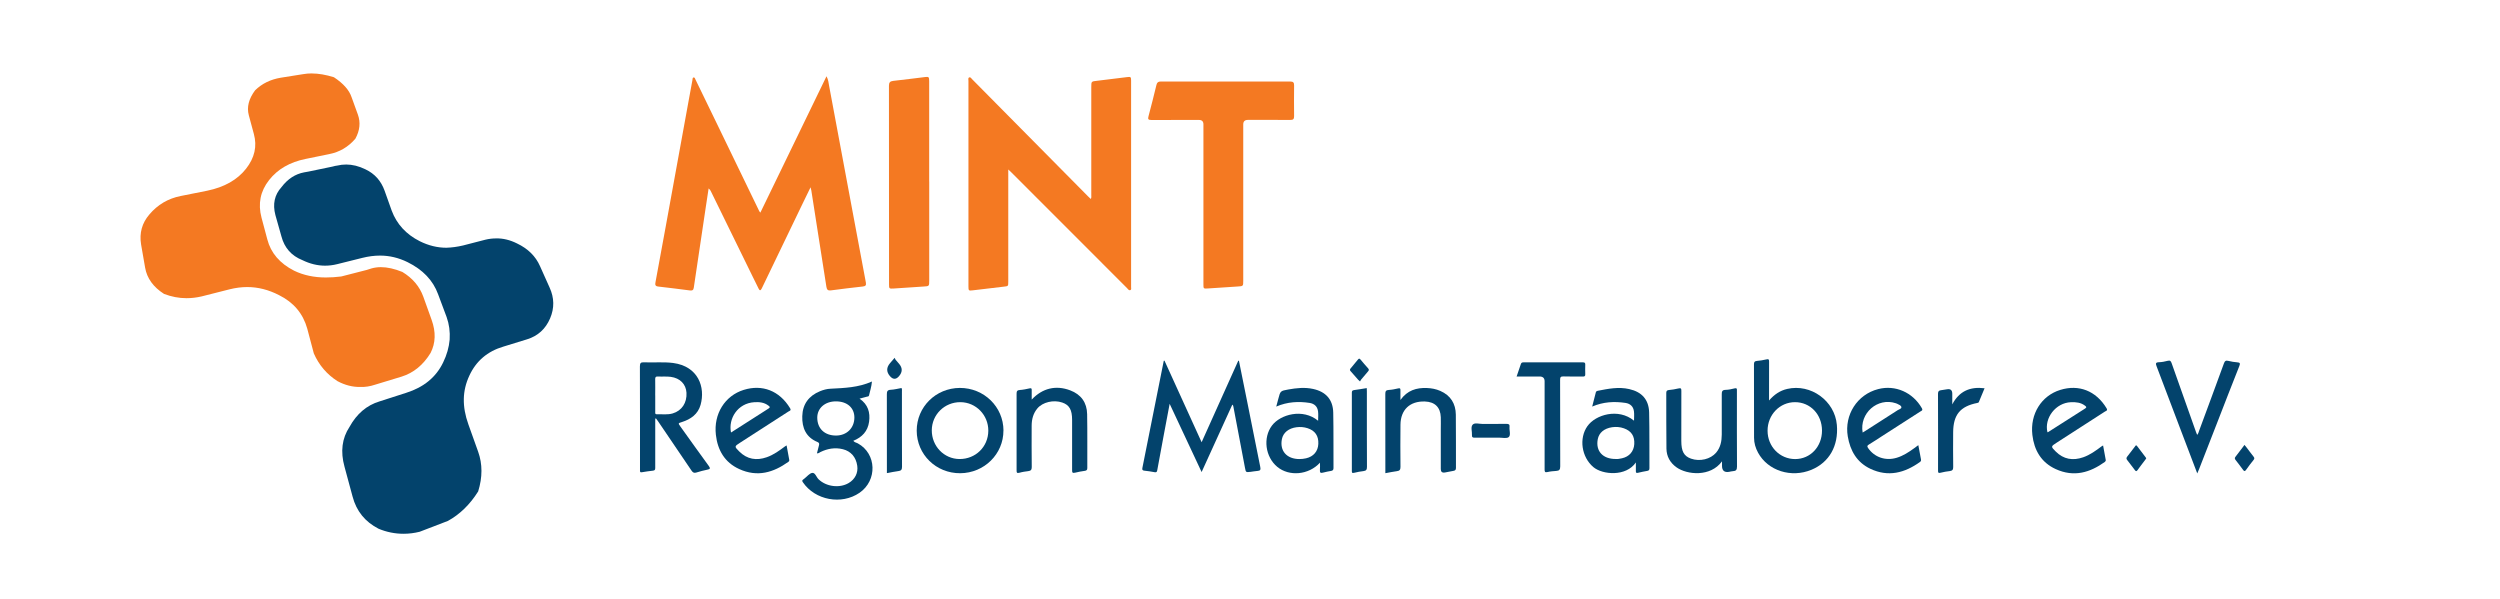 <?xml version="1.0" encoding="UTF-8"?>
<svg id="Ebene_2" data-name="Ebene 2" xmlns="http://www.w3.org/2000/svg" baseProfile="tiny" version="1.2" viewBox="0 0 595.28 142.55">
  <path d="M82.39,39.17c1.52,0,3.06.38,4.63,1.15,2.2,1.04,3.72,2.74,4.56,5.1l1.69,4.74c1.2,3.2,3.42,5.63,6.67,7.27,2.08,1.04,4.2,1.56,6.36,1.56,1.28-.04,2.6-.22,3.96-.54l5.34-1.38c.84-.2,1.69-.3,2.53-.3,1.64-.04,3.3.36,4.98,1.2,2.61,1.24,4.43,3.04,5.47,5.4l2.29,5.11c1.12,2.44,1.16,4.88.12,7.32-1.08,2.53-2.9,4.19-5.47,4.99l-5.65,1.74c-3.8,1.12-6.5,3.43-8.11,6.91-.84,1.8-1.28,3.64-1.32,5.53-.04,1.92.32,3.94,1.08,6.06l2.34,6.55c1.04,2.92,1.04,6.06,0,9.43-1.96,3.13-4.37,5.47-7.21,7.03l-6.72,2.58c-1.28.32-2.57.48-3.85.48-2.04,0-4.02-.4-5.94-1.2-3.2-1.64-5.27-4.19-6.18-7.63l-1.93-7.14c-1-3.6-.6-6.77,1.2-9.49,1.72-3.12,4.1-5.14,7.14-6.06l6.37-2.05c4.17-1.32,7.09-3.72,8.77-7.21.88-1.8,1.4-3.62,1.56-5.46.12-1.88-.12-3.66-.72-5.35l-2.04-5.46c-1.2-3.28-3.62-5.83-7.27-7.63-2.12-1.04-4.3-1.56-6.55-1.56-1.36,0-2.76.18-4.2.54l-6.01,1.5c-.96.24-1.93.36-2.88.36-1.8,0-3.6-.44-5.4-1.32-2.6-1.04-4.27-2.92-4.99-5.65l-1.44-5.1c-.68-2.6-.2-4.8,1.44-6.61,1.48-1.96,3.28-3.14,5.4-3.54.36-.08.7-.14,1.02-.18l5.77-1.2c.4-.12.78-.2,1.14-.24.68-.17,1.36-.24,2.04-.24" fill="#03436c" stroke-width="0"/>
  <path d="M74.22,17.49c1.6,0,3.36.3,5.29.9,2.24,1.48,3.64,3.06,4.2,4.74l1.5,4.14c.68,1.88.48,3.81-.6,5.77-1.69,1.96-3.77,3.18-6.25,3.66l-5.58,1.14c-3.76.76-6.67,2.44-8.71,5.04-2.08,2.64-2.68,5.63-1.8,8.95l1.38,5.17c.84,3.24,2.97,5.72,6.37,7.45,2.24,1.09,4.77,1.62,7.57,1.62,1.2,0,2.42-.08,3.67-.24l6.07-1.56c.44-.16.82-.28,1.14-.36.72-.2,1.46-.3,2.22-.3,1.53,0,3.22.38,5.11,1.14,2.44,1.48,4.1,3.44,4.99,5.89l1.98,5.52c1.04,2.89.96,5.51-.24,7.87-1.76,2.88-4.06,4.76-6.91,5.65l-6.31,1.92c-1.2.4-2.36.58-3.48.54-1.85.04-3.67-.42-5.47-1.38-2.52-1.61-4.41-3.81-5.64-6.61l-1.56-5.89c-1.01-3.6-3.24-6.26-6.73-7.99-2.48-1.28-5-1.92-7.57-1.92-1.36,0-2.76.18-4.2.54l-6.66,1.69c-1.2.28-2.4.42-3.6.42-1.8,0-3.58-.34-5.35-1.02-2.56-1.64-4.06-3.72-4.5-6.25l-.96-5.53c-.44-2.72.22-5.1,1.98-7.14,1.96-2.32,4.44-3.79,7.45-4.39l6.31-1.26c4.09-.84,7.17-2.59,9.25-5.23,2.05-2.61,2.67-5.36,1.86-8.29l-1.2-4.45c-.52-1.92-.02-3.9,1.5-5.94,1.64-1.6,3.69-2.6,6.13-3l5.28-.84c.68-.12,1.38-.18,2.1-.18" fill="#f47922" stroke-width="0"/>
  <g id="folrAf.tif">
    <g>
      <path d="M277.28,85.88c2.92,6.42,5.84,12.83,8.84,19.42,2.96-6.58,5.84-13,8.73-19.42.05.01.11.03.16.04.69,3.43,1.39,6.87,2.08,10.31,1,4.99,1.98,9.99,3,14.98.13.63,0,.87-.63.92-.56.04-1.12.15-1.68.22-1.13.13-1.13.13-1.34-.99-.92-4.84-1.84-9.67-2.75-14.51-.03-.17-.05-.34-.26-.5-2.42,5.31-4.83,10.6-7.31,16.05-2.54-5.42-5.02-10.72-7.61-16.25-.51,2.7-.97,5.15-1.43,7.59-.51,2.74-1.03,5.47-1.52,8.21-.08.43-.2.57-.66.48-.8-.16-1.62-.27-2.43-.36-.46-.05-.53-.24-.45-.67,1.7-8.49,3.39-16.99,5.09-25.49.06-.01.11-.03.17-.04Z" fill="#03436c" stroke-width="0"/>
      <path d="M156.02,99.68c0,2.42,0,4.83,0,7.25,0,1.49-.01,2.99,0,4.48,0,.4-.08.61-.53.66-.9.09-1.79.24-2.68.38-.3.05-.42-.04-.42-.34,0-.2,0-.39,0-.59,0-8.09.01-16.19-.02-24.28,0-.76.18-1.01.97-.97,2.31.11,4.64-.14,6.95.16,5.99.8,7.7,5.78,6.53,9.96-.63,2.24-2.34,3.44-4.47,4.11-.89.28-.9.27-.35,1.04,2.25,3.14,4.49,6.29,6.77,9.41.43.59.31.75-.33.88-.88.19-1.76.4-2.62.68-.56.18-.84.01-1.16-.45-2.61-3.88-5.25-7.75-7.88-11.62-.19-.28-.39-.54-.58-.81-.06.02-.12.04-.18.06ZM156.02,94.15c0,1.3,0,2.59,0,3.89,0,.26-.08.62.37.6,1.27-.04,2.55.17,3.79-.2,2.16-.64,3.42-2.53,3.28-4.92-.12-2.03-1.51-3.49-3.76-3.79-1-.13-2.03-.02-3.05-.08-.56-.03-.65.21-.64.69.03,1.27,0,2.54,0,3.8Z" fill="#03436c" stroke-width="0"/>
      <path d="M194.52,107.95c.16-.64.32-1.26.48-1.88.09-.35.11-.63-.32-.81-2.78-1.13-3.73-3.39-3.65-6.16.08-2.87,1.56-4.86,4.23-5.95.79-.32,1.61-.55,2.46-.59,3.33-.17,6.67-.27,9.9-1.72-.1,1.22-.46,2.25-.69,3.3-.06.3-.33.26-.54.32-.51.14-1.03.28-1.72.46,2.03,1.4,2.57,3.3,2.27,5.5-.31,2.25-1.66,3.69-3.76,4.54.29.4.74.42,1.09.62,4.47,2.45,4.68,8.81.39,11.76-4.29,2.94-10.56,1.77-13.48-2.5-.21-.3-.22-.48.09-.68.1-.06.18-.14.27-.21.63-.48,1.22-1.28,1.89-1.35.68-.07.96,1.02,1.49,1.53,1.83,1.76,4.97,2.17,7.15.89,1.53-.9,2.3-2.44,2.05-4.12-.3-2.07-1.51-3.46-3.43-3.94-1.87-.46-3.64-.15-5.34.68-.24.12-.44.34-.82.31ZM199.04,95.57c-2.6,0-4.43,1.61-4.44,3.86,0,2.62,1.75,4.29,4.49,4.28,2.54-.02,4.34-1.79,4.35-4.29,0-2.33-1.73-3.85-4.39-3.85Z" fill="#03436c" stroke-width="0"/>
      <path d="M421.24,95.35c1.27-1.45,2.63-2.35,4.31-2.74,5.62-1.31,11.34,2.83,11.83,8.57.42,4.97-1.8,8.9-6.03,10.67-4.84,2.02-10.4.24-12.74-4.07-.6-1.11-.95-2.28-.95-3.55,0-5.83,0-11.67-.02-17.5,0-.54.16-.74.7-.79.76-.07,1.52-.18,2.25-.36.56-.14.66.02.65.55-.02,2.85-.01,5.69-.01,8.54v.7ZM433.84,102.51c-.01-3.84-2.79-6.75-6.43-6.75-3.64,0-6.54,3.02-6.53,6.8,0,3.78,2.91,6.75,6.57,6.75,3.62,0,6.4-2.96,6.39-6.79Z" fill="#03436c" stroke-width="0"/>
      <path d="M303.89,96.81c.19-.71.34-1.27.49-1.84.49-1.88.49-1.89,2.38-2.23,1.96-.35,3.92-.56,5.89-.13,3.06.66,4.75,2.54,4.81,5.66.09,4.39.03,8.79.06,13.19,0,.44-.19.6-.56.67-.64.12-1.28.22-1.9.4-.58.16-.83.06-.77-.6.05-.54.01-1.09.01-1.76-2.68,2.94-7.32,3.34-10.16,1-2.88-2.38-3.45-6.93-1.28-9.83,2-2.67,7.36-4.17,11-1.15,0-.78.08-1.53-.02-2.26-.15-1.14-.88-1.81-2-1.99-2.67-.41-5.29-.27-7.95.87ZM309.43,109.3c.44.02.99-.05,1.55-.17,1.77-.4,2.85-1.65,2.93-3.43.09-1.91-.78-3.18-2.59-3.75-.85-.27-1.72-.33-2.59-.22-1.89.24-3.19,1.3-3.49,2.82-.56,2.79,1.12,4.76,4.2,4.76Z" fill="#03436c" stroke-width="0"/>
      <path d="M389.53,110.1c-2.34,3.46-7.95,2.95-10.12,1.13-2.83-2.38-3.49-6.85-1.42-9.77,1.93-2.72,7.35-4.36,11.09-1.29,0-.77.08-1.52-.02-2.25-.15-1.14-.89-1.81-2.01-1.98-2.67-.4-5.29-.26-7.93.87.31-1.19.59-2.29.87-3.39.06-.22.21-.31.42-.36,2.5-.49,4.99-1,7.55-.41,2.99.68,4.64,2.51,4.72,5.56.1,4.42.04,8.85.07,13.27,0,.38-.11.57-.49.64-.75.14-1.5.27-2.24.46-.4.1-.51-.03-.5-.4.01-.62,0-1.24,0-2.07ZM384.74,109.3c.44.03.97-.06,1.49-.18,1.73-.39,2.8-1.63,2.91-3.37.11-1.91-.69-3.13-2.46-3.76-.92-.33-1.88-.4-2.84-.26-1.89.29-3.09,1.32-3.39,2.83-.55,2.81,1.16,4.75,4.28,4.73Z" fill="#03436c" stroke-width="0"/>
      <path d="M238.93,102.51c.02,5.6-4.57,10.13-10.28,10.17-5.76.04-10.36-4.46-10.37-10.14,0-5.64,4.54-10.14,10.26-10.17,5.75-.02,10.38,4.49,10.4,10.14ZM235.33,102.57c.02-3.74-2.93-6.78-6.63-6.81-3.77-.03-6.81,2.95-6.83,6.69-.02,3.78,2.91,6.82,6.58,6.85,3.85.03,6.85-2.91,6.88-6.73Z" fill="#03436c" stroke-width="0"/>
      <path d="M500.77,106.06c.22,1.19.43,2.32.63,3.44.04.22-.05.36-.23.5-3.5,2.5-7.31,3.7-11.69,1.69-3.45-1.58-5.13-4.5-5.55-8.14-.57-4.97,2.14-9.32,6.65-10.71,4.36-1.35,8.48.16,11.02,4.38.34.57-.15.62-.41.79-3.82,2.47-7.64,4.93-11.46,7.39-1.42.91-1.43.92-.24,2.11,1.88,1.88,4.1,2.23,6.56,1.37,1.62-.57,2.99-1.57,4.35-2.59.08-.06.18-.11.37-.22ZM487.51,102.92c.05,0,.11,0,.15-.02,2.95-1.88,5.89-3.76,8.84-5.63.44-.28.25-.45-.03-.67-1-.77-2.17-.88-3.37-.83-3.58.14-6.39,3.74-5.58,7.16Z" fill="#03436c" stroke-width="0"/>
      <path d="M456.78,106.02c.23,1.22.43,2.29.63,3.36.05.27-.01.47-.26.64-3.65,2.6-7.53,3.62-11.78,1.61-3.23-1.53-4.81-4.29-5.39-7.71-.86-5.13,2.24-9.98,7.23-11.27,4.09-1.06,8.25.78,10.4,4.53.32.56-.08.63-.36.81-3.06,1.98-6.13,3.94-9.19,5.91-1.02.66-2.03,1.33-3.07,1.96-.41.25-.44.43-.17.83,1.51,2.2,4.16,3.11,6.81,2.31,1.54-.46,2.86-1.33,4.14-2.26.3-.21.59-.43,1-.74ZM443.51,103c.29-.18.53-.32.77-.47,2.54-1.63,5.08-3.25,7.61-4.88.32-.2.9-.32.85-.7-.05-.44-.62-.59-1.01-.81-.1-.05-.21-.09-.31-.12-4.32-1.45-8.72,2.35-7.9,6.98Z" fill="#03436c" stroke-width="0"/>
      <path d="M187.3,106.06c.22,1.19.43,2.32.63,3.44.04.22-.05.36-.24.49-3.51,2.5-7.32,3.7-11.69,1.69-3.45-1.58-5.13-4.5-5.54-8.14-.57-4.97,2.14-9.32,6.65-10.71,4.37-1.35,8.48.17,11.02,4.38.34.57-.15.62-.41.79-3.82,2.47-7.64,4.93-11.46,7.39-1.42.91-1.43.92-.24,2.11,1.88,1.88,4.1,2.23,6.56,1.37,1.62-.57,2.99-1.57,4.35-2.59.08-.06.18-.11.37-.22ZM174.06,102.99c3.01-1.92,5.99-3.83,8.98-5.74.46-.3.18-.47-.07-.67-1-.77-2.17-.89-3.37-.81-3.95.25-6.22,3.9-5.54,7.22Z" fill="#03436c" stroke-width="0"/>
      <path d="M410.03,109.85c-2.76,3.8-8.35,3.2-10.83,1.43-1.53-1.09-2.37-2.6-2.4-4.45-.06-4.42-.02-8.85-.04-13.27,0-.47.17-.64.62-.69.76-.08,1.52-.18,2.25-.37.67-.18.73.07.72.64-.02,3.95-.01,7.89-.01,11.84,0,2.5.62,3.63,2.31,4.23,2.11.75,4.65.14,5.99-1.44,1.04-1.24,1.32-2.72,1.33-4.27.02-3.18.02-6.37,0-9.55,0-.69.07-1.11.92-1.12.73-.01,1.46-.19,2.17-.36.46-.11.54.06.52.45-.02.53,0,1.07,0,1.61,0,5.52-.02,11.05.02,16.57,0,.77-.24,1.06-.96,1.09-.31.01-.61.11-.92.16q-1.69.29-1.69-1.45c0-.27,0-.54,0-1.05Z" fill="#03436c" stroke-width="0"/>
      <path d="M245.67,95.14c2.56-2.73,5.76-3.47,9.14-2.2,2.61.98,4,2.92,4.05,5.67.08,4.28.02,8.57.04,12.85,0,.45-.19.58-.57.65-.78.13-1.57.23-2.33.44-.68.18-.72-.09-.72-.65.02-3.97.01-7.95,0-11.92,0-2.4-.65-3.55-2.34-4.13-2.08-.72-4.68-.09-5.93,1.4-.99,1.19-1.35,2.58-1.36,4.08,0,3.3-.03,6.59.02,9.89,0,.66-.23.88-.82.96-.7.09-1.41.18-2.08.38-.68.2-.71-.08-.71-.63.02-6.06.02-12.12,0-18.18,0-.6.14-.85.78-.89.78-.05,1.57-.22,2.34-.39.41-.09.49.05.48.4-.01.7,0,1.4,0,2.28Z" fill="#03436c" stroke-width="0"/>
      <path d="M333.46,95.24c1.66-2.32,3.83-2.94,6.28-2.85,1.11.04,2.19.24,3.21.69,2.47,1.08,3.67,3.04,3.7,5.66.06,4.23,0,8.45.03,12.68,0,.48-.2.63-.61.7-.67.11-1.33.25-2,.38q-1,.18-1-.81c0-3.16,0-6.31,0-9.47,0-.96.03-1.92,0-2.87-.08-2.37-1.41-3.67-3.78-3.75-3.57-.12-5.78,1.95-5.82,5.52-.04,3.35-.03,6.71,0,10.06,0,.68-.21.93-.86,1.01-.89.11-1.77.31-2.74.48,0-.29,0-.54,0-.79,0-6.03,0-12.06-.01-18.09,0-.63.15-.9.82-.94.76-.04,1.51-.2,2.25-.37.45-.11.54.04.53.44-.02.69,0,1.38,0,2.34Z" fill="#03436c" stroke-width="0"/>
      <path d="M523.19,112.72c-1.41-3.71-2.76-7.26-4.11-10.81-1.85-4.89-3.69-9.79-5.56-14.67-.24-.63-.3-.97.55-.99.7-.02,1.41-.16,2.09-.34.59-.15.76.07.94.59,1.92,5.46,3.86,10.92,5.8,16.38.07.21.16.41.27.67.3-.31.35-.67.47-.99,1.97-5.33,3.95-10.65,5.89-15.99.21-.58.43-.81,1.07-.64.68.18,1.39.28,2.09.34.65.05.79.21.53.87-1.78,4.47-3.51,8.95-5.25,13.43-1.45,3.72-2.9,7.44-4.35,11.16-.11.29-.24.57-.42.99Z" fill="#03436c" stroke-width="0"/>
      <path d="M361.12,89.66c.36-1.05.7-2,1.01-2.96.11-.34.3-.42.63-.42,4.73,0,9.45,0,14.18,0,.41,0,.54.15.53.54-.02.76-.03,1.52,0,2.28.02.46-.16.57-.59.56-1.53-.02-3.06.03-4.58-.03-.69-.03-.83.21-.82.85.02,6.85,0,13.7.03,20.56,0,.74-.2,1.05-.93,1.09-.7.05-1.42.1-2.1.27-.66.16-.69-.13-.69-.63.01-3.61,0-7.22,0-10.83,0-3.38,0-6.77,0-10.15q0-1.14-1.19-1.14c-1.78,0-3.56,0-5.48,0Z" fill="#03436c" stroke-width="0"/>
      <path d="M464.87,96.27c1.65-3.13,4.22-4.25,7.68-3.82-.45,1.09-.91,2.16-1.35,3.25-.08.19-.21.22-.39.25-4.07.81-5.71,2.8-5.74,6.98-.02,2.76-.03,5.52.01,8.28.01.66-.23.88-.82.96-.73.1-1.46.19-2.16.39-.62.18-.63-.09-.63-.56,0-6.08.02-12.17-.01-18.25,0-.61.24-.78.75-.84.48-.06.95-.14,1.42-.22q1.23-.21,1.23,1.07c0,.84,0,1.68,0,2.51Z" fill="#03436c" stroke-width="0"/>
      <path d="M325.44,92.4c.01.29.03.54.03.79,0,6-.01,12,.02,18,0,.64-.19.9-.8.98-.75.1-1.51.21-2.25.41-.52.14-.55-.06-.55-.48,0-6.17,0-12.34,0-18.51,0-.37.02-.64.5-.7,1-.13,2-.31,3.05-.48Z" fill="#03436c" stroke-width="0"/>
      <path d="M211.18,112.66v-.89c0-5.95,0-11.89-.01-17.84,0-.69.09-1.08.92-1.12.87-.04,1.72-.27,2.57-.42.16.29.1.58.1.86,0,5.97-.01,11.95.02,17.92,0,.69-.24.92-.87,1-.89.11-1.77.31-2.73.48Z" fill="#03436c" stroke-width="0"/>
      <path d="M354.93,104.22c-1.27,0-2.54-.02-3.81,0-.48.01-.67-.13-.63-.62.06-.84-.34-1.9.15-2.46.5-.58,1.59-.18,2.43-.19,1.86-.03,3.73,0,5.59-.02.55,0,.85.08.78.72-.09.83.35,1.94-.19,2.42-.47.41-1.56.13-2.37.14-.65,0-1.3,0-1.95,0Z" fill="#03436c" stroke-width="0"/>
      <path d="M511.04,109.17c-.1.14-.2.27-.3.41-.59.78-1.2,1.56-1.77,2.36-.23.31-.38.34-.62.01-.6-.81-1.21-1.62-1.84-2.41-.23-.29-.23-.52,0-.81.63-.79,1.23-1.61,1.85-2.41.12-.16.25-.46.49-.13.7.91,1.39,1.83,2.09,2.75.05.06.07.15.11.24Z" fill="#03436c" stroke-width="0"/>
      <path d="M534.41,105.93c.18.2.3.31.39.44.6.78,1.17,1.58,1.79,2.35.23.29.27.49.02.79-.62.76-1.21,1.55-1.78,2.35-.26.37-.43.44-.72.03-.57-.8-1.18-1.57-1.78-2.35-.18-.24-.29-.45-.06-.74.66-.84,1.3-1.7,1.94-2.55.07-.09.12-.18.21-.31Z" fill="#03436c" stroke-width="0"/>
      <path d="M213.02,85.2c.09.18.13.32.21.43.29.35.59.68.88,1.03q1.21,1.44-.03,2.9-1.09,1.28-2.19-.02-1.27-1.5.01-3.03c.32-.39.66-.77,1.12-1.31Z" fill="#03436c" stroke-width="0"/>
      <path d="M323.84,90.83c-.22-.19-.32-.27-.41-.37-.62-.7-1.22-1.41-1.85-2.1-.23-.25-.15-.43.03-.65.58-.69,1.17-1.38,1.73-2.09.24-.31.4-.28.64.02.57.7,1.17,1.38,1.77,2.05.22.25.27.45.02.72-.58.65-1.14,1.33-1.69,2-.09.11-.14.24-.24.41Z" fill="#03436c" stroke-width="0"/>
    </g>
  </g>
  <g id="jCB2Pn.tif">
    <g>
      <path d="M192.99,44.62c-.74,1.52-1.41,2.89-2.07,4.26-3.13,6.51-6.27,13.01-9.4,19.52-.06.12-.12.24-.18.36-.23.46-.46.47-.69,0-.51-1.02-1.01-2.04-1.51-3.06-3.3-6.72-6.59-13.45-9.88-20.17-.11-.23-.25-.45-.53-.66-.23,1.47-.45,2.95-.67,4.42-.96,6.4-1.92,12.8-2.86,19.21-.09.61-.37.73-.91.66-2.52-.32-5.04-.65-7.56-.93-.74-.08-.76-.46-.65-1.03.83-4.44,1.64-8.89,2.45-13.33,1.82-9.96,3.63-19.92,5.44-29.87.3-1.64.59-3.28.9-4.91.05-.24-.02-.62.32-.65.25-.02.32.32.42.52,1.81,3.74,3.63,7.47,5.44,11.21,3.25,6.71,6.5,13.43,9.75,20.14.03.07.1.12.25.32,5.25-10.81,10.46-21.56,15.75-32.47.47.88.49,1.63.63,2.33,1.85,9.87,3.69,19.74,5.53,29.62,1.07,5.72,2.13,11.43,3.21,17.14.12.65-.05.9-.72.97-2.53.28-5.05.58-7.57.92-.71.1-.99-.12-1.1-.83-.69-4.49-1.41-8.98-2.11-13.47-.5-3.16-.99-6.32-1.48-9.48-.03-.2-.09-.4-.19-.77Z" fill="#f47922" stroke-width="0"/>
      <path d="M240.08,40.36c0,.5,0,.79,0,1.08,0,8.55,0,17.09,0,25.64,0,1.08,0,1.06-1.1,1.18-2.45.27-4.89.57-7.33.87-.98.12-1.05.09-1.05-.9,0-16.32,0-32.65,0-48.97,0-.28-.13-.67.15-.81.35-.17.54.24.75.44,9.2,9.29,18.4,18.6,27.6,27.89.2.2.41.39.63.6.2-.33.11-.63.12-.91,0-8.57,0-17.14,0-25.72,0-1.37,0-1.36,1.35-1.51,2.39-.28,4.78-.58,7.17-.88.87-.11.96-.05.96.85,0,16.38,0,32.75,0,49.13,0,.25.11.62-.16.73-.39.16-.59-.25-.82-.48-9.18-9.17-18.35-18.35-27.52-27.53-.2-.2-.41-.39-.75-.71Z" fill="#f47922" stroke-width="0"/>
      <path d="M286.55,48.67c0-6.35,0-12.7,0-19.05q0-1.05-1.04-1.06c-3.79,0-7.58-.01-11.37.01-.71,0-.86-.19-.67-.88.66-2.48,1.29-4.97,1.89-7.46.14-.6.42-.82,1.03-.82,10.28.01,20.57.01,30.85,0,.71,0,.91.27.9.94-.03,2.43-.03,4.87,0,7.3,0,.69-.2.92-.91.91-3.37-.03-6.73-.01-10.1-.01q-1.1,0-1.1,1.08c0,12.41,0,24.82,0,37.23,0,1.29-.01,1.28-1.33,1.36-2.38.15-4.75.33-7.13.47-1.01.06-1.02.03-1.02-.98,0-6.35,0-12.7,0-19.05Z" fill="#f47922" stroke-width="0"/>
      <path d="M221.26,43.22c0,7.88,0,15.76,0,23.64,0,1.27-.03,1.29-1.26,1.36-2.4.15-4.8.33-7.21.48-1.06.07-1.1.02-1.1-1,0-15.76,0-31.52-.02-47.28,0-.78.26-1.07,1.01-1.16,2.55-.28,5.1-.61,7.64-.92.83-.1.93,0,.93.99,0,6.16,0,12.32,0,18.48,0,1.8,0,3.6,0,5.39Z" fill="#f47922" stroke-width="0"/>
    </g>
  </g>
</svg>